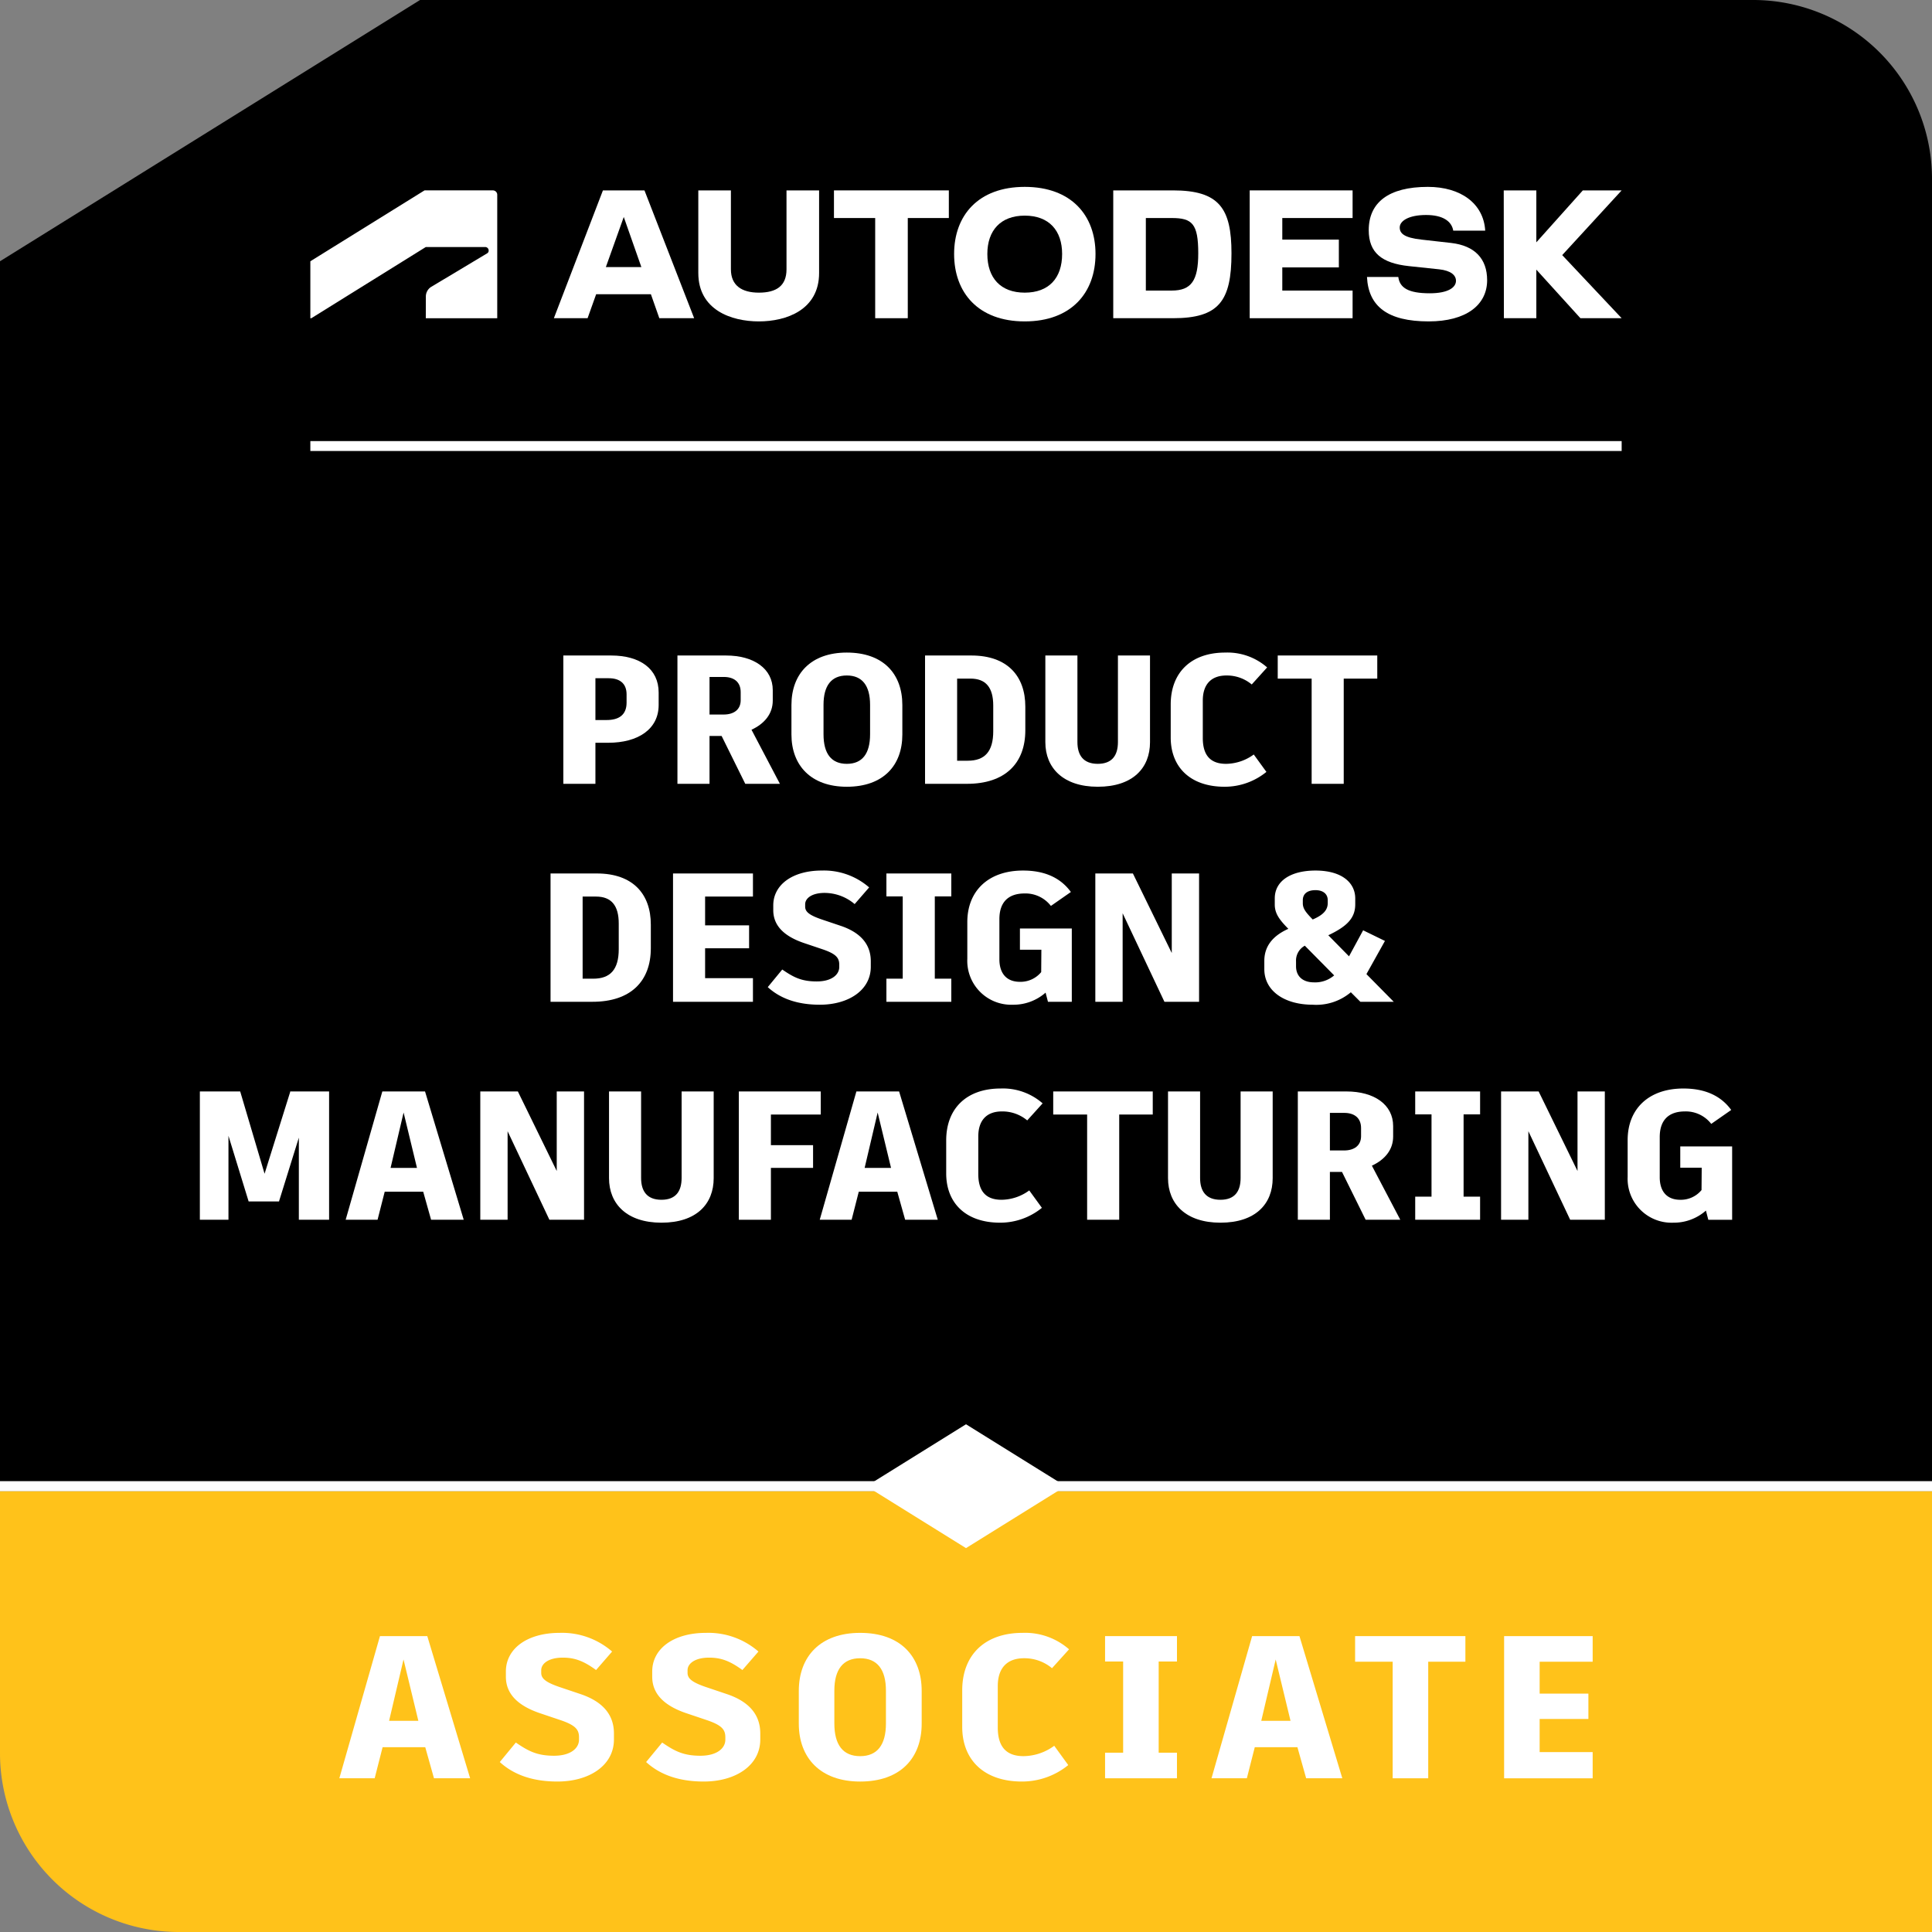 <svg id="Layer_1" data-name="Layer 1" xmlns="http://www.w3.org/2000/svg" viewBox="0 0 390 390"><rect x="0" y="0" width="390" height="390" fill="#808080" stroke="none"/><defs><style>.cls-1{fill:#ffc21a;}.cls-2{fill:#fff;}</style></defs><path d="M390,299.007V36A36.106,36.106,0,0,0,354,0H84.792L0,52.741V299.007Z"/><path class="cls-1" d="M390,390V301.009H0V354a36.106,36.106,0,0,0,36,36Z"/><rect class="cls-2" y="299.007" width="390" height="2.002"/><polygon class="cls-2" points="215.096 300.008 195 287.508 174.904 300.008 195 312.508 215.096 300.008"/><rect class="cls-2" x="62.648" y="89.041" width="264.705" height="1.998"/><polygon class="cls-2" points="327.352 38.433 319.515 38.433 310.13 48.915 310.13 38.433 303.55 38.433 303.582 64.235 310.13 64.235 310.13 54.43 319.031 64.235 327.352 64.235 315.354 51.495 327.352 38.433"/><path class="cls-2" d="M292.939,49.044l-5.999-.677c-3.516-.387-4.386-1.258-4.386-2.451,0-1.322,1.806-2.516,5.322-2.516,3.387,0,5.16,1.258,5.483,3.161h6.451c-.322-5.451-4.902-8.837-11.579-8.837-7.934,0-11.934,3.161-11.934,8.74,0,4.548,2.645,6.676,8.128,7.257l6.096.645c2.322.258,3.387,1.161,3.387,2.322,0,1.322-1.548,2.516-5.289,2.516-4.322,0-6.063-1.097-6.354-3.29h-6.321c.29,5.934,4.161,8.966,12.45,8.966,7.579,0,11.804-3.322,11.804-8.321C300.196,52.205,297.68,49.592,292.939,49.044Z"/><polygon class="cls-2" points="252.268 64.235 273.039 64.235 273.039 58.655 258.848 58.655 258.848 53.979 270.265 53.979 270.265 48.367 258.848 48.367 258.848 44.012 273.039 44.012 273.039 38.433 252.268 38.433 252.268 64.235"/><path class="cls-2" d="M236.787,38.433H224.724V64.235h12.062c9.257,0,11.805-3.451,11.805-13.095C248.591,42.077,246.14,38.433,236.787,38.433Zm-.258,20.223h-5.225V44.012h5.225c4.128,0,5.354,1.129,5.354,7.128C241.883,56.623,240.496,58.655,236.529,58.655Z"/><path class="cls-2" d="M206.856,37.723c-9.386,0-14.256,5.773-14.256,13.546,0,7.805,4.87,13.611,14.256,13.611,9.418,0,14.288-5.806,14.288-13.611C221.144,43.496,216.274,37.723,206.856,37.723Zm0,21.351c-4.87,0-7.547-2.967-7.547-7.805,0-4.741,2.677-7.741,7.547-7.741,4.902,0,7.547,3,7.547,7.741C214.403,56.107,211.759,59.074,206.856,59.074Z"/><polygon class="cls-2" points="168.346 44.012 176.668 44.012 176.668 64.235 183.247 64.235 183.247 44.012 191.536 44.012 191.536 38.433 168.346 38.433 168.346 44.012"/><path class="cls-2" d="M158.767,54.366c0,3.354-2.064,4.709-5.58,4.709-3.419,0-5.644-1.419-5.644-4.709v-15.933h-6.58V55.107c0,7.45,6.644,9.773,12.224,9.773,5.548,0,12.159-2.322,12.159-9.773V38.433h-6.58Z"/><path class="cls-2" d="M121.709,38.433,111.807,64.235h6.805l1.728-4.838h11.053l1.7,4.838h7.031L130.095,38.433Zm.591,15.481,3.614-10.115,3.554,10.115Z"/><path class="cls-2" d="M62.849,64.236l23.106-14.372H97.94a.7.7,0,0,1,.701.701.612.612,0,0,1-.332.59L86.96,57.958a2.317,2.317,0,0,0-.996,1.991l-.011,4.287h14.421V39.317a.883.883,0,0,0-.922-.885H85.696L62.648,52.741V64.236Z"/><path class="cls-2" d="M85.844,352.698H77.233l-1.6,6.273H68.5l8.2-28.7h9.553l8.651,28.7H87.606Zm-4.388-17.712-2.911,12.382h5.904Z"/><path class="cls-2" d="M100.89,355.691l3.239-3.936c2.46,1.681,4.223,2.665,7.708,2.665,3.362,0,5.043-1.518,5.043-3.239v-.492c0-1.599-.779-2.46-3.813-3.485l-3.895-1.312c-4.838-1.599-7.052-4.1-7.052-7.421v-1.066c0-4.551,4.223-7.79,10.864-7.79a15.389,15.389,0,0,1,10.578,3.772l-3.238,3.73c-2.583-1.886-4.388-2.501-6.725-2.501-2.829,0-4.346,1.189-4.346,2.542v.533c0,1.189.983,1.968,4.1,2.993l3.896,1.312c3.854,1.312,6.683,3.69,6.683,7.913v1.23c0,5.289-5.043,8.487-11.397,8.487C106.917,359.628,103.309,357.905,100.89,355.691Z"/><path class="cls-2" d="M130.43,355.691l3.239-3.936c2.46,1.681,4.223,2.665,7.708,2.665,3.362,0,5.043-1.518,5.043-3.239v-.492c0-1.599-.779-2.46-3.813-3.485l-3.895-1.312c-4.838-1.599-7.052-4.1-7.052-7.421v-1.066c0-4.551,4.223-7.79,10.864-7.79a15.389,15.389,0,0,1,10.578,3.772l-3.238,3.73c-2.583-1.886-4.388-2.501-6.725-2.501-2.829,0-4.346,1.189-4.346,2.542v.533c0,1.189.983,1.968,4.1,2.993l3.896,1.312c3.854,1.312,6.683,3.69,6.683,7.913v1.23c0,5.289-5.043,8.487-11.397,8.487C136.457,359.628,132.849,357.905,130.43,355.691Z"/><path class="cls-2" d="M186.054,341.342v6.601c0,6.93-4.264,11.686-12.423,11.686-7.995,0-12.382-4.756-12.382-11.686V341.342c0-6.971,4.346-11.727,12.382-11.727C181.79,329.615,186.054,334.371,186.054,341.342Zm-17.63-.041v6.601c0,4.347,1.764,6.602,5.207,6.602,3.444,0,5.207-2.255,5.207-6.602v-6.601c0-4.306-1.763-6.561-5.207-6.561C170.188,334.74,168.424,336.995,168.424,341.301Z"/><path class="cls-2" d="M194.237,348.599v-7.38c0-7.135,4.552-11.604,12.178-11.604a13.46,13.46,0,0,1,9.389,3.321l-3.443,3.812a8.664,8.664,0,0,0-5.658-2.009c-3.362,0-5.289,1.927-5.289,5.617v8.364c0,3.895,1.722,5.781,5.207,5.781a10.65,10.65,0,0,0,6.191-2.092l2.828,3.896a14.771,14.771,0,0,1-9.348,3.321C198.666,359.628,194.237,355.281,194.237,348.599Z"/><path class="cls-2" d="M233.896,335.396v18.409h3.69v5.166H223.072v-5.166h3.649V335.396h-3.649v-5.125h14.515v5.125Z"/><path class="cls-2" d="M261.902,352.698H253.293l-1.6,6.273h-7.134l8.2-28.7h9.553l8.651,28.7H263.666Zm-4.387-17.712-2.911,12.382h5.904Z"/><path class="cls-2" d="M295.809,335.438h-7.503v23.534h-7.175V335.438h-7.585v-5.166h22.263Z"/><path class="cls-2" d="M310.799,335.438v6.438h9.84V347h-9.84v6.683H321.5v5.289H303.624v-28.7H321.5v5.166Z"/><path class="cls-2" d="M132.959,139.797v2.516c0,4.847-4.106,7.623-10.175,7.623h-2.591v8.289h-6.476V132.322H123.376C129.186,132.322,132.959,135.024,132.959,139.797Zm-6.475.37c0-2.22-1.406-3.256-3.59-3.256h-2.701v8.437h2.258c2.441,0,4.033-.999,4.033-3.515Z"/><path class="cls-2" d="M145.668,148.567h-2.442v9.658H136.75V132.322h9.806c5.625,0,9.436,2.664,9.436,6.994V141.425c0,2.665-1.665,4.663-4.292,5.884l5.735,10.916h-6.993Zm-2.442-4.329h2.85c2.109,0,3.441-1.036,3.441-2.886v-1.628c0-2.072-1.369-3.071-3.404-3.071h-2.887Z"/><path class="cls-2" d="M182.15,142.313v5.958c0,6.253-3.848,10.545-11.212,10.545-7.215,0-11.175-4.292-11.175-10.545v-5.958c0-6.291,3.923-10.583,11.175-10.583C178.303,131.731,182.15,136.023,182.15,142.313Zm-15.911-.037v5.958c0,3.922,1.592,5.958,4.699,5.958,3.108,0,4.699-2.035,4.699-5.958v-5.958c0-3.885-1.591-5.92-4.699-5.92C167.831,136.356,166.239,138.391,166.239,142.276Z"/><path class="cls-2" d="M206.974,142.646v4.773c0,6.66-4.07,10.805-11.767,10.805H186.733V132.322h9.361C203.348,132.322,206.974,136.467,206.974,142.646Zm-6.476-.222c0-3.626-1.48-5.439-4.588-5.439H193.209v16.577h2.146c3.441,0,5.144-1.851,5.144-5.958Z"/><path class="cls-2" d="M232.145,149.825c0,5.18-3.441,8.991-10.546,8.991-6.993,0-10.582-3.811-10.582-8.991V132.322h6.475v17.465c0,2.701,1.222,4.403,4.107,4.403,2.887,0,4.07-1.702,4.07-4.403V132.322h6.476Z"/><path class="cls-2" d="M236.324,148.863v-6.66c0-6.438,4.107-10.472,10.99-10.472a12.147,12.147,0,0,1,8.474,2.997l-3.108,3.441a7.814,7.814,0,0,0-5.106-1.813c-3.034,0-4.773,1.739-4.773,5.069v7.549c0,3.515,1.554,5.217,4.699,5.217a9.614,9.614,0,0,0,5.588-1.887l2.553,3.515a13.332,13.332,0,0,1-8.437,2.997C240.32,158.816,236.324,154.894,236.324,148.863Z"/><path class="cls-2" d="M278.021,136.985H271.249v21.239h-6.476V136.985h-6.846v-4.663h20.093Z"/><path class="cls-2" d="M131.377,186.646v4.773c0,6.66-4.07,10.805-11.768,10.805h-8.474V176.322h9.362C127.75,176.322,131.377,180.467,131.377,186.646Zm-6.476-.222c0-3.626-1.48-5.439-4.589-5.439h-2.701v16.577h2.146c3.441,0,5.144-1.851,5.144-5.958Z"/><path class="cls-2" d="M142.335,180.985v5.809h8.88v4.625H142.335v6.031h9.657v4.773H135.859V176.322h16.133v4.663Z"/><path class="cls-2" d="M154.984,199.264l2.923-3.553c2.22,1.518,3.812,2.405,6.956,2.405,3.034,0,4.552-1.369,4.552-2.923v-.444c0-1.443-.703-2.22-3.441-3.145l-3.515-1.184c-4.367-1.443-6.365-3.7-6.365-6.698V182.761c0-4.107,3.812-7.03,9.806-7.03a13.891,13.891,0,0,1,9.547,3.404l-2.923,3.368a9.417,9.417,0,0,0-6.068-2.257c-2.554,0-3.923,1.073-3.923,2.294v.481c0,1.073.889,1.776,3.7,2.701l3.516,1.184c3.479,1.184,6.031,3.33,6.031,7.141V195.157c0,4.773-4.551,7.659-10.286,7.659C160.424,202.816,157.167,201.262,154.984,199.264Z"/><path class="cls-2" d="M188.702,180.948v16.614h3.331v4.662H178.934v-4.662h3.294V180.948h-3.294v-4.625H192.033V180.948Z"/><path class="cls-2" d="M216.356,187.424v14.801H211.546l-.48-1.85a9.795,9.795,0,0,1-6.587,2.442,8.867,8.867,0,0,1-9.214-9.25v-7.438c0-6.253,4.219-10.397,11.249-10.397,4.403,0,7.586,1.48,9.658,4.329l-4.033,2.812a6.48,6.48,0,0,0-5.292-2.516c-3.367,0-5.106,1.813-5.106,5.181v8.104c0,2.812,1.406,4.551,4.145,4.551a5.399,5.399,0,0,0,4.293-1.961l.036-4.514h-4.329v-4.292Z"/><path class="cls-2" d="M242.05,176.322v25.902h-6.994l-8.437-17.872v17.872h-5.513V176.322h7.585l7.845,16.059V176.322Z"/><path class="cls-2" d="M274.608,202.224,272.685,200.3a10.822,10.822,0,0,1-7.696,2.516c-5.735,0-9.769-2.812-9.769-7.178v-1.665c0-2.96,1.702-5.069,4.847-6.476-1.665-1.702-2.738-2.997-2.738-4.884v-1.258c0-3.589,3.331-5.624,8.215-5.624,5.402,0,8.029,2.516,8.029,5.624v1.184c0,2.738-1.591,4.44-5.439,6.253l4.182,4.255,2.85-5.254,4.403,2.146-3.737,6.697,5.513,5.587Zm-9.361-3.922a5.867,5.867,0,0,0,4.07-1.406l-5.921-5.995a3.426,3.426,0,0,0-1.775,3.182v.962C261.621,197.118,263.027,198.302,265.247,198.302Zm-2.257-15.985c0,1.073.555,1.813,1.998,3.293,2.257-.962,3.034-1.998,3.034-3.33v-.555c0-1.258-.925-2.035-2.479-2.035-1.628,0-2.553.74-2.553,2.035Z"/><path class="cls-2" d="M66.432,220.323v25.901H60.326V229.647l-3.996,12.84.036.037H50.188l-4.07-13.247v16.947H40.345V220.323h8.141l4.921,16.613,5.181-16.54-.037-.073Z"/><path class="cls-2" d="M85.43,240.563H77.659l-1.443,5.661H69.777L77.179,220.323H85.8l7.808,25.901H87.021Zm-3.959-15.985-2.627,11.175h5.328Z"/><path class="cls-2" d="M117.897,220.323v25.901H110.904l-8.437-17.872v17.872H96.954V220.323h7.585l7.845,16.059V220.323Z"/><path class="cls-2" d="M144.067,237.825c0,5.181-3.44,8.991-10.545,8.991-6.994,0-10.583-3.811-10.583-8.991V220.323H129.415v17.465c0,2.701,1.221,4.403,4.107,4.403,2.886,0,4.07-1.702,4.07-4.403V220.323h6.475Z"/><path class="cls-2" d="M155.618,224.985v6.18h8.511v4.588h-8.511v10.472h-6.476V220.323h16.54v4.662Z"/><path class="cls-2" d="M181.126,240.563h-7.771l-1.443,5.661h-6.438L172.874,220.323h8.622l7.807,25.901H182.717Zm-3.96-15.985-2.627,11.175h5.328Z"/><path class="cls-2" d="M191.003,236.863v-6.661c0-6.438,4.107-10.472,10.99-10.472a12.152,12.152,0,0,1,8.474,2.997l-3.108,3.441a7.818,7.818,0,0,0-5.106-1.812c-3.034,0-4.773,1.738-4.773,5.069v7.548c0,3.516,1.554,5.218,4.699,5.218a9.608,9.608,0,0,0,5.588-1.888l2.553,3.516a13.33,13.33,0,0,1-8.437,2.997C194.999,246.816,191.003,242.894,191.003,236.863Z"/><path class="cls-2" d="M232.699,224.985h-6.771v21.239h-6.476V224.985h-6.846V220.323h20.093Z"/><path class="cls-2" d="M256.908,237.825c0,5.181-3.441,8.991-10.546,8.991-6.993,0-10.582-3.811-10.582-8.991V220.323h6.475v17.465c0,2.701,1.222,4.403,4.107,4.403,2.887,0,4.07-1.702,4.07-4.403V220.323h6.476Z"/><path class="cls-2" d="M270.9,236.567H268.458v9.657H261.983V220.323h9.806c5.624,0,9.436,2.664,9.436,6.993v2.109c0,2.664-1.665,4.662-4.293,5.883l5.735,10.916h-6.993Zm-2.442-4.33h2.85c2.109,0,3.441-1.036,3.441-2.886v-1.628c0-2.072-1.369-3.071-3.404-3.071H268.458Z"/><path class="cls-2" d="M295.446,224.948v16.614h3.33v4.662H285.678v-4.662h3.293V224.948h-3.293v-4.625h13.099v4.625Z"/><path class="cls-2" d="M323.955,220.323v25.901h-6.994l-8.437-17.872v17.872h-5.513V220.323h7.585l7.845,16.059V220.323Z"/><path class="cls-2" d="M349.655,231.424v14.801h-4.811l-.481-1.851a9.79,9.79,0,0,1-6.586,2.442,8.867,8.867,0,0,1-9.214-9.25v-7.438c0-6.254,4.219-10.398,11.249-10.398,4.403,0,7.585,1.48,9.657,4.33l-4.033,2.812a6.478,6.478,0,0,0-5.291-2.516c-3.367,0-5.106,1.812-5.106,5.18v8.104c0,2.812,1.406,4.552,4.145,4.552a5.398,5.398,0,0,0,4.292-1.961l.037-4.515h-4.329v-4.292Z"/></svg>